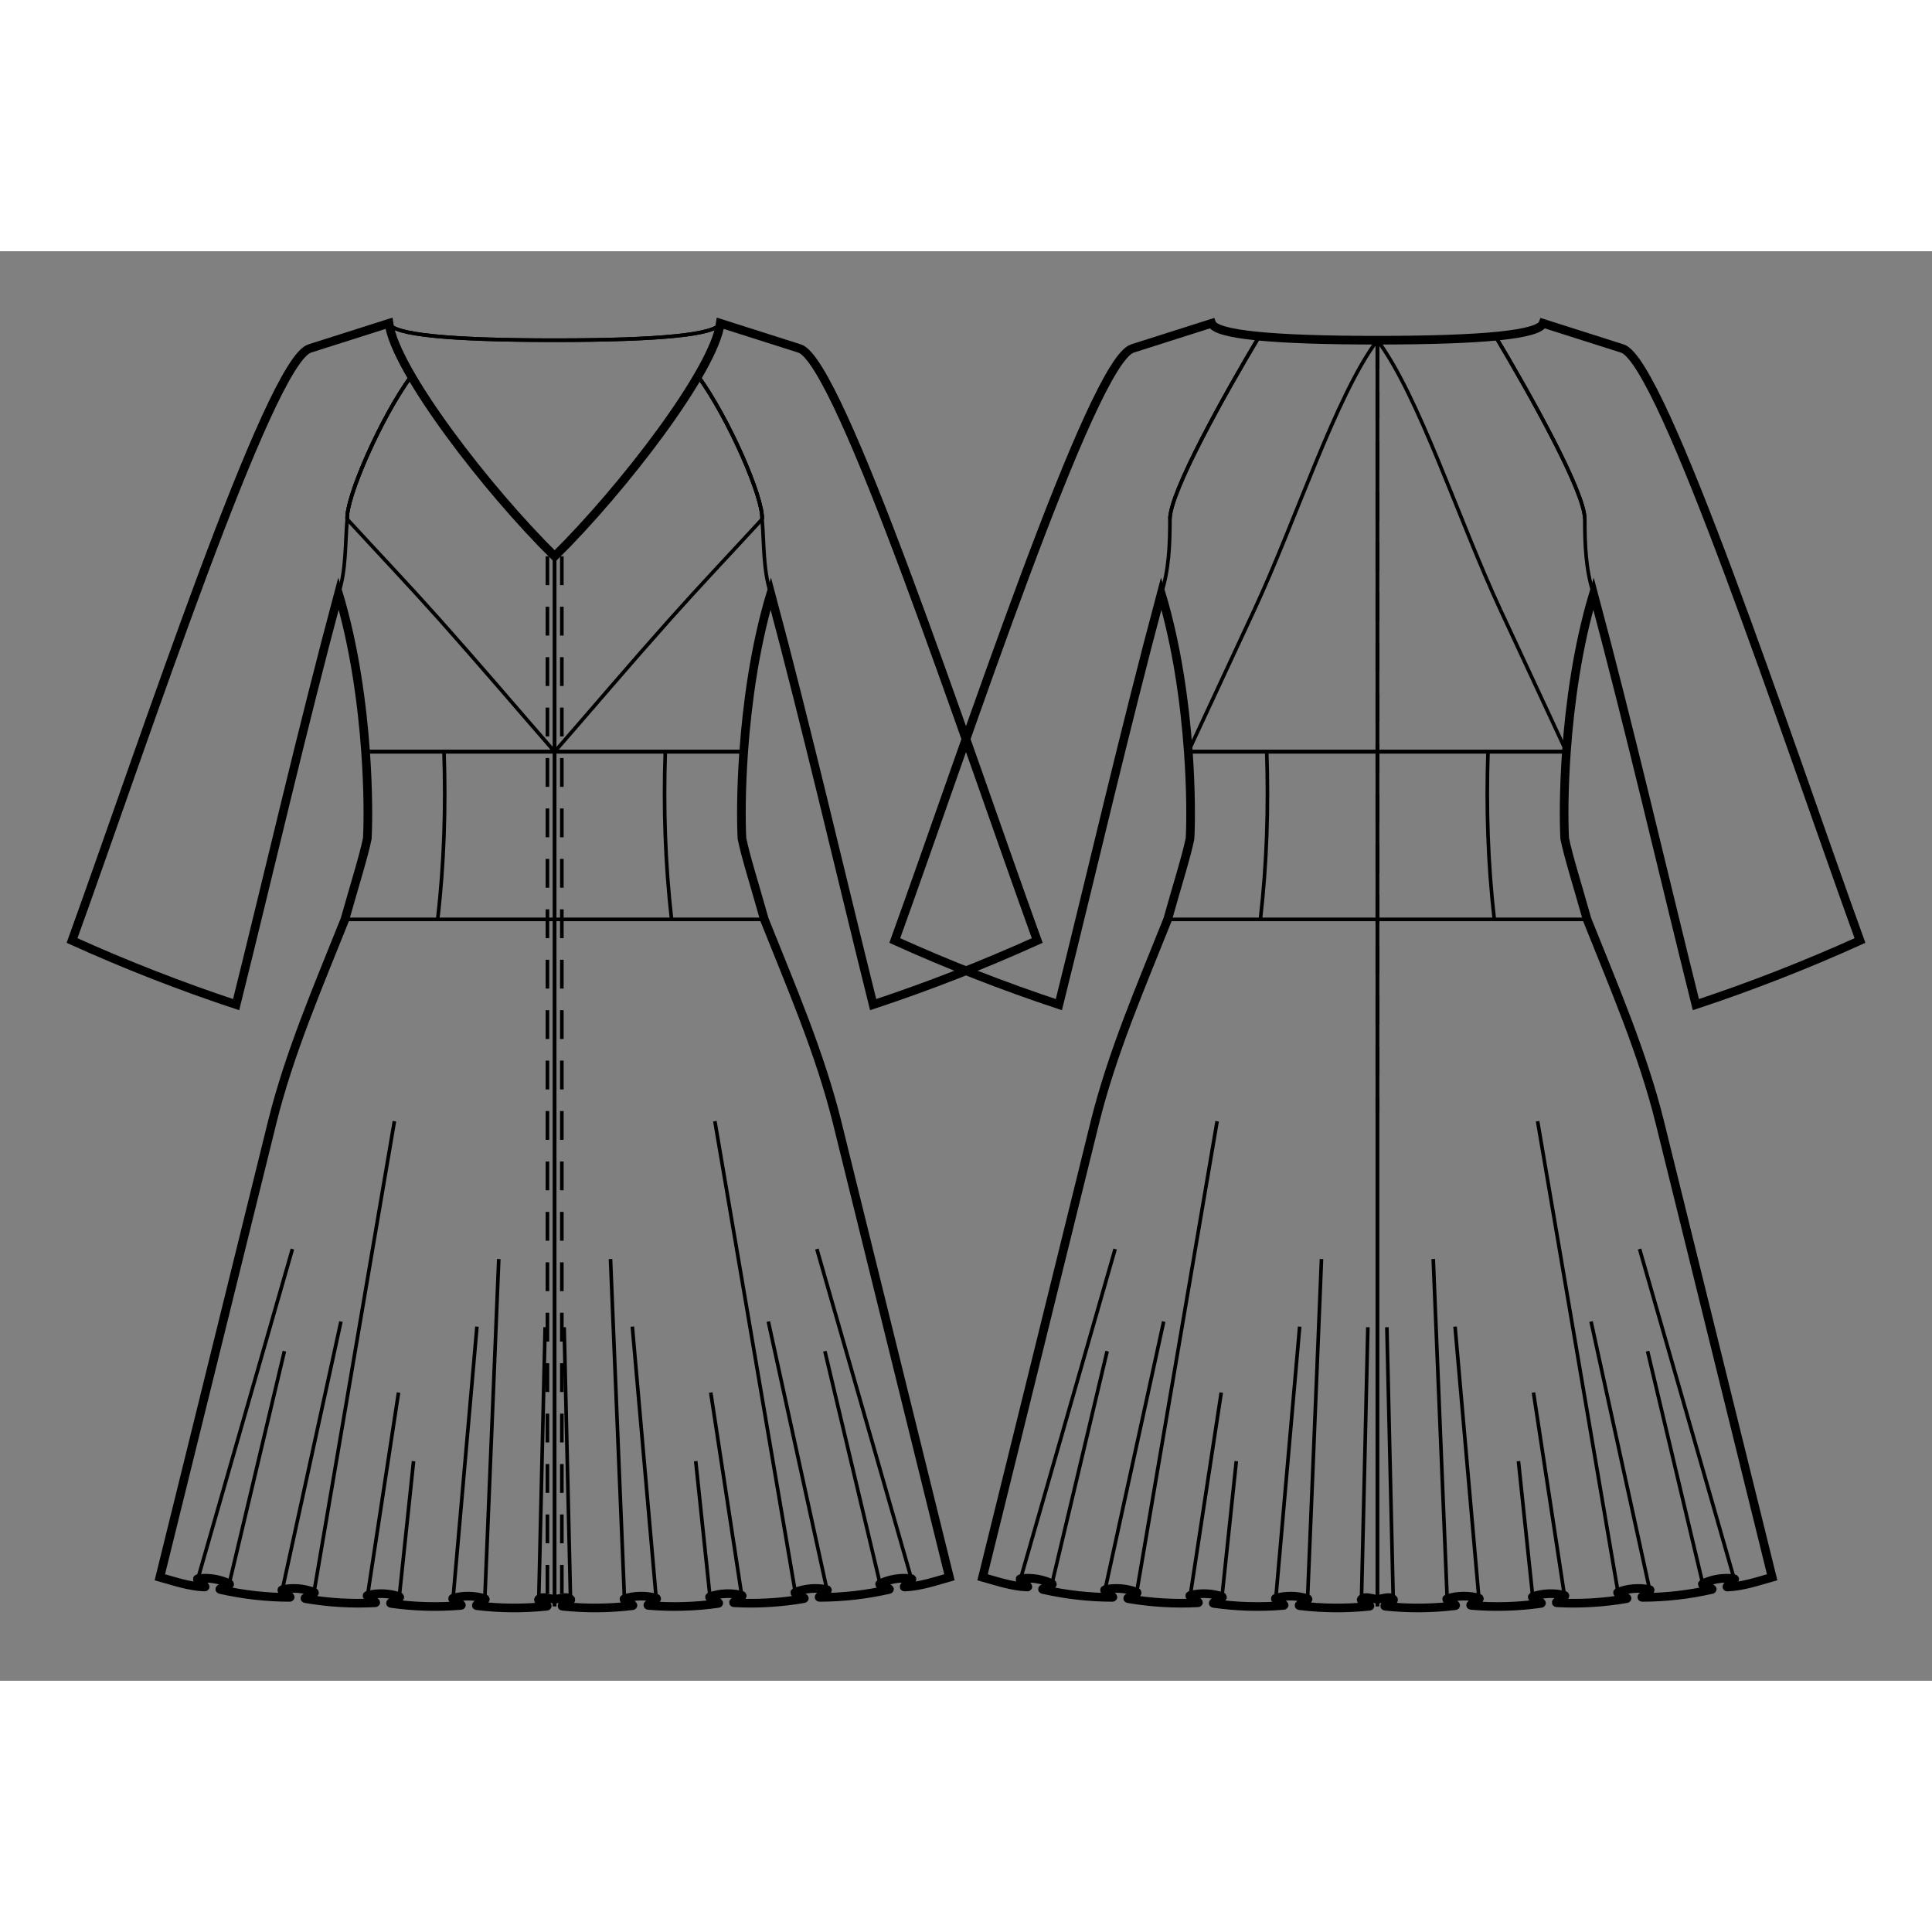 <svg id="mySVG" width="700" height="700" viewBox="-42.988, 13.5, 268.177, 198.427" version="1.1" xmlns="http://www.w3.org/2000/svg" xmlns:xlink="http://www.w3.org/1999/xlink" style="overflow: hidden; position: relative;"><rect x="-42.988" y="13.5" width="268.177" height="198.427" fill="#808080" stroke="none"/><defs><mask id="myMask" x="0" y="0" width="700" height="700" ><rect x="-1000" y="-1000" width="2000" height="2000" fill="white"/><path d="M 148.201 200.595 C 147.466 200.595 146.544 200.104 145.998 200.595 C 145.631 200.925 147.589 201.534 147.098 201.586 C 143.884 201.927 140.61 201.901 137.402 201.508 C 136.914 201.448 138.979 200.684 138.511 200.535 C 137.111 200.089 135.519 200.062 134.106 200.459 C 133.631 200.593 135.675 201.428 135.184 201.47 C 131.963 201.745 128.69 201.652 125.489 201.195 C 124.999 201.125 127.104 200.411 126.636 200.249 C 125.248 199.768 123.657 199.702 122.234 200.066 C 121.755 200.189 123.788 201.077 123.294 201.104 C 120.066 201.279 116.797 201.085 113.612 200.532 C 113.122 200.448 115.259 199.812 114.797 199.631 C 113.43 199.095 111.842 198.969 110.406 199.276 C 109.924 199.38 111.909 200.356 111.416 200.355 C 108.186 200.35 104.937 199.979 101.787 199.263 C 101.305 199.154 103.476 198.668 103.031 198.452 C 101.709 197.812 100.135 197.561 98.68 197.758 C 98.19 197.825 100.101 198.934 99.607 198.916 C 97.491 198.837 95.439 198.135 93.4 197.561 L 108.974 134.485 C 111.371 124.777 115.393 115.533 119.092 106.243 C 120.447 101.418 121.708 97.465 122.201 95 C 122.326 92.496 122.329 88.159 121.959 82.972 C 121.487 76.354 120.408 68.352 118.201 61 C 113.133 79.94 108.725 99.05 103.989 118.076 C 96.251 115.511 88.639 112.536 81.212 109.177 C 91.245 81.417 108.575 28.79 114.201 27 L 125.201 23.5 Q 126.055 25.848 148.201 25.848 Q 170.346 25.848 171.201 23.5 L 182.201 27 C 187.826 28.79 205.157 81.417 215.189 109.177 C 207.762 112.536 200.15 115.511 192.413 118.076 C 187.676 99.05 183.268 79.94 178.201 61 C 175.994 68.352 174.915 76.354 174.442 82.972 C 174.072 88.159 174.076 92.496 174.201 95 C 174.694 97.465 175.954 101.418 177.31 106.243 C 181.009 115.533 185.03 124.777 187.427 134.485 L 203.001 197.561 C 200.963 198.135 198.91 198.837 196.794 198.916 C 196.3 198.934 198.211 197.825 197.721 197.758 C 196.266 197.561 194.692 197.812 193.37 198.452 C 192.925 198.668 195.097 199.154 194.614 199.263 C 191.464 199.979 188.215 200.35 184.985 200.355 C 184.492 200.356 186.477 199.38 185.995 199.276 C 184.559 198.969 182.971 199.095 181.604 199.631 C 181.142 199.812 183.279 200.448 182.79 200.532 C 179.604 201.085 176.335 201.279 173.107 201.104 C 172.613 201.077 174.646 200.189 174.167 200.066 C 172.744 199.702 171.153 199.768 169.765 200.249 C 169.297 200.411 171.402 201.125 170.912 201.195 C 167.711 201.652 164.438 201.745 161.217 201.47 C 160.726 201.428 162.77 200.593 162.296 200.459 C 160.882 200.062 159.29 200.089 157.891 200.535 C 157.422 200.684 159.487 201.448 158.999 201.508 C 155.791 201.901 152.517 201.927 149.303 201.586 C 148.812 201.534 150.771 200.925 150.403 200.595 C 149.857 200.104 148.935 200.595 148.201 200.595" stroke="black" stroke-width="1.2" fill-opacity="1" fill="black" transform=""/><path d="M 34 200.595 C 33.266 200.595 32.343 200.104 31.797 200.595 C 31.43 200.925 33.388 201.534 32.898 201.586 C 29.683 201.927 26.41 201.901 23.201 201.508 C 22.713 201.448 24.779 200.684 24.31 200.535 C 22.911 200.089 21.319 200.062 19.905 200.459 C 19.431 200.593 21.475 201.428 20.984 201.47 C 17.762 201.745 14.489 201.652 11.289 201.195 C 10.798 201.125 12.903 200.411 12.435 200.249 C 11.048 199.768 9.456 199.702 8.033 200.066 C 7.554 200.189 9.587 201.077 9.094 201.104 C 5.865 201.279 2.597 201.085 -0.589 200.532 C -1.078 200.448 1.059 199.812 0.597 199.631 C -0.771 199.095 -2.359 198.969 -3.795 199.276 C -4.277 199.38 -2.292 200.356 -2.784 200.355 C -6.015 200.35 -9.263 199.979 -12.413 199.263 C -12.896 199.154 -10.724 198.668 -11.17 198.452 C -12.491 197.812 -14.065 197.561 -15.52 197.758 C -16.01 197.825 -14.099 198.934 -14.593 198.916 C -16.71 198.837 -18.762 198.135 -20.801 197.561 L -5.227 134.485 C -2.829 124.777 1.192 115.533 4.891 106.243 C 6.247 101.418 7.507 97.465 8 95 C 8.125 92.496 8.128 88.159 7.758 82.972 C 7.286 76.354 6.207 68.352 4 61 C -1.068 79.94 -5.476 99.05 -10.212 118.076 C -17.949 115.511 -25.562 112.536 -32.988 109.177 C -22.956 81.417 -5.625 28.79 0 27 L 11 23.5 C 11.881 30.056 24.578 46.558 34 55.846 C 43.422 46.558 56.119 30.056 57 23.5 L 68 27 C 73.625 28.79 90.956 81.417 100.988 109.177 C 93.562 112.536 85.949 115.511 78.212 118.076 C 73.476 99.05 69.068 79.94 64 61 C 61.793 68.352 60.714 76.354 60.242 82.972 C 59.872 88.159 59.875 92.496 60 95 C 60.493 97.465 61.753 101.418 63.109 106.243 C 66.808 115.533 70.829 124.777 73.227 134.485 L 88.801 197.561 C 86.762 198.135 84.71 198.837 82.593 198.916 C 82.099 198.934 84.01 197.825 83.52 197.758 C 82.065 197.561 80.491 197.812 79.17 198.452 C 78.724 198.668 80.896 199.154 80.413 199.263 C 77.263 199.979 74.015 200.35 70.784 200.355 C 70.292 200.356 72.277 199.38 71.795 199.276 C 70.359 198.969 68.771 199.095 67.403 199.631 C 66.941 199.812 69.078 200.448 68.589 200.532 C 65.403 201.085 62.135 201.279 58.906 201.104 C 58.413 201.077 60.446 200.189 59.967 200.066 C 58.544 199.702 56.952 199.768 55.565 200.249 C 55.097 200.411 57.202 201.125 56.711 201.195 C 53.511 201.652 50.238 201.745 47.016 201.47 C 46.525 201.428 48.569 200.593 48.095 200.459 C 46.681 200.062 45.089 200.089 43.69 200.535 C 43.221 200.684 45.287 201.448 44.799 201.508 C 41.59 201.901 38.317 201.927 35.102 201.586 C 34.612 201.534 36.57 200.925 36.203 200.595 C 35.657 200.104 34.734 200.595 34 200.595" stroke="black" stroke-width="1.2" fill-opacity="1" fill="black" transform=""/></mask></defs><rect x="-1000" y="-1000" width="2000" height="2000" fill="white" mask="url(#myMask)"></rect><path d="M 148.201 200.595 C 147.466 200.595 146.544 200.104 145.998 200.595 C 145.631 200.925 147.589 201.534 147.098 201.586 C 143.884 201.927 140.61 201.901 137.402 201.508 C 136.914 201.448 138.979 200.684 138.511 200.535 C 137.111 200.089 135.519 200.062 134.106 200.459 C 133.631 200.593 135.675 201.428 135.184 201.47 C 131.963 201.745 128.69 201.652 125.489 201.195 C 124.999 201.125 127.104 200.411 126.636 200.249 C 125.248 199.768 123.657 199.702 122.234 200.066 C 121.755 200.189 123.788 201.077 123.294 201.104 C 120.066 201.279 116.797 201.085 113.612 200.532 C 113.122 200.448 115.259 199.812 114.797 199.631 C 113.43 199.095 111.842 198.969 110.406 199.276 C 109.924 199.38 111.909 200.356 111.416 200.355 C 108.186 200.35 104.937 199.979 101.787 199.263 C 101.305 199.154 103.476 198.668 103.031 198.452 C 101.709 197.812 100.135 197.561 98.68 197.758 C 98.19 197.825 100.101 198.934 99.607 198.916 C 97.491 198.837 95.439 198.135 93.4 197.561 L 108.974 134.485 C 111.371 124.777 115.393 115.533 119.092 106.243 C 120.447 101.418 121.708 97.465 122.201 95 C 122.326 92.496 122.329 88.159 121.959 82.972 C 121.487 76.354 120.408 68.352 118.201 61 C 113.133 79.94 108.725 99.05 103.989 118.076 C 96.251 115.511 88.639 112.536 81.212 109.177 C 91.245 81.417 108.575 28.79 114.201 27 L 125.201 23.5 Q 126.055 25.848 148.201 25.848 Q 170.346 25.848 171.201 23.5 L 182.201 27 C 187.826 28.79 205.157 81.417 215.189 109.177 C 207.762 112.536 200.15 115.511 192.413 118.076 C 187.676 99.05 183.268 79.94 178.201 61 C 175.994 68.352 174.915 76.354 174.442 82.972 C 174.072 88.159 174.076 92.496 174.201 95 C 174.694 97.465 175.954 101.418 177.31 106.243 C 181.009 115.533 185.03 124.777 187.427 134.485 L 203.001 197.561 C 200.963 198.135 198.91 198.837 196.794 198.916 C 196.3 198.934 198.211 197.825 197.721 197.758 C 196.266 197.561 194.692 197.812 193.37 198.452 C 192.925 198.668 195.097 199.154 194.614 199.263 C 191.464 199.979 188.215 200.35 184.985 200.355 C 184.492 200.356 186.477 199.38 185.995 199.276 C 184.559 198.969 182.971 199.095 181.604 199.631 C 181.142 199.812 183.279 200.448 182.79 200.532 C 179.604 201.085 176.335 201.279 173.107 201.104 C 172.613 201.077 174.646 200.189 174.167 200.066 C 172.744 199.702 171.153 199.768 169.765 200.249 C 169.297 200.411 171.402 201.125 170.912 201.195 C 167.711 201.652 164.438 201.745 161.217 201.47 C 160.726 201.428 162.77 200.593 162.296 200.459 C 160.882 200.062 159.29 200.089 157.891 200.535 C 157.422 200.684 159.487 201.448 158.999 201.508 C 155.791 201.901 152.517 201.927 149.303 201.586 C 148.812 201.534 150.771 200.925 150.403 200.595 C 149.857 200.104 148.935 200.595 148.201 200.595" stroke="black" stroke-width="1.2" fill-opacity="0" fill="white" transform=""/><path d="M 148.201 82.969 L 121.959 82.972" stroke="#000" stroke-width="0.5" fill-opacity="0" fill="white" transform=""/><path d="M 148.201 106.243 L 119.092 106.243" stroke="#000" stroke-width="0.5" fill-opacity="0" fill="white" transform=""/><path d="M 132.842 82.969 C 133.113 90.728 132.854 98.53 131.967 106.243" stroke="#000" stroke-width="0.5" fill-opacity="0" fill="white" transform=""/><path d="M 145.998 200.595 L 146.881 162.854" stroke="#000" stroke-width="0.5" fill-opacity="0" fill="white" transform=""/><path d="M 138.511 200.535 L 140.445 153.389" stroke="#000" stroke-width="0.5" fill-opacity="0" fill="white" transform=""/><path d="M 134.106 200.459 L 137.416 162.773" stroke="#000" stroke-width="0.5" fill-opacity="0" fill="white" transform=""/><path d="M 126.636 200.249 L 128.619 181.448" stroke="#000" stroke-width="0.5" fill-opacity="0" fill="white" transform=""/><path d="M 122.234 200.066 L 126.531 171.919" stroke="#000" stroke-width="0.5" fill-opacity="0" fill="white" transform=""/><path d="M 114.797 199.631 L 125.959 134.26" stroke="#000" stroke-width="0.5" fill-opacity="0" fill="white" transform=""/><path d="M 110.406 199.276 L 118.54 162.063" stroke="#000" stroke-width="0.5" fill-opacity="0" fill="white" transform=""/><path d="M 103.031 198.452 L 110.69 166.179" stroke="#000" stroke-width="0.5" fill-opacity="0" fill="white" transform=""/><path d="M 98.68 197.758 L 111.801 152.002" stroke="#000" stroke-width="0.5" fill-opacity="0" fill="white" transform=""/><path d="M 121.959 82.972 L 148.201 82.969" stroke="#000" stroke-width="0.5" fill-opacity="0" fill="white" transform=""/><path d="M 121.959 82.972 L 148.201 82.969" stroke="#000" stroke-width="0.5" fill-opacity="0" fill="white" transform=""/><path d="M 148.201 25.848 C 142.441 33.528 136.904 50.843 131.119 63.278" stroke="#000" stroke-width="0.5" fill-opacity="0" fill="white" transform=""/><path d="M 131.119 63.278 C 128.065 69.842 125.013 76.407 121.959 82.972" stroke="#000" stroke-width="0.5" fill-opacity="0" fill="white" transform=""/><path d="M 118.201 61 C 119.282 57.714 119.406 54.152 119.406 50.693" stroke="#000" stroke-width="0.5" fill-opacity="0" fill="white" transform=""/><path d="M 131.812 25.304 C 126.983 33.391 119.406 46.925 119.406 50.693" stroke="#000" stroke-width="0.5" fill-opacity="0" fill="white" transform=""/><path d="M 148.201 25.848 L 148.201 201.586" stroke="#000" stroke-width="0.5" fill-opacity="0" fill="white" transform=""/><path d="M 148.201 25.848 L 148.201 133" stroke-dasharray="4, 3" stroke="#000" stroke-width="0.5" fill-opacity="0" fill="white" transform=""/><path d="M 164.589 25.304 C 169.418 33.391 176.995 46.925 176.995 50.693" stroke="#000" stroke-width="0.5" fill-opacity="0" fill="white" transform=""/><path d="M 131.812 25.304 C 126.983 33.391 119.406 46.925 119.406 50.693" stroke="#000" stroke-width="0.5" fill-opacity="0" fill="white" transform=""/><path d="M 148.201 106.243 L 177.31 106.243" stroke="#000" stroke-width="0.5" fill-opacity="0" fill="white" transform=""/><path d="M 163.559 82.969 C 163.288 90.728 163.547 98.53 164.434 106.243" stroke="#000" stroke-width="0.5" fill-opacity="0" fill="white" transform=""/><path d="M 150.403 200.595 L 149.521 162.854" stroke="#000" stroke-width="0.5" fill-opacity="0" fill="white" transform=""/><path d="M 157.891 200.535 L 155.956 153.389" stroke="#000" stroke-width="0.5" fill-opacity="0" fill="white" transform=""/><path d="M 162.296 200.459 L 158.985 162.773" stroke="#000" stroke-width="0.5" fill-opacity="0" fill="white" transform=""/><path d="M 169.765 200.249 L 167.783 181.448" stroke="#000" stroke-width="0.5" fill-opacity="0" fill="white" transform=""/><path d="M 174.167 200.066 L 169.87 171.919" stroke="#000" stroke-width="0.5" fill-opacity="0" fill="white" transform=""/><path d="M 181.604 199.631 L 170.442 134.26" stroke="#000" stroke-width="0.5" fill-opacity="0" fill="white" transform=""/><path d="M 185.995 199.276 L 177.861 162.063" stroke="#000" stroke-width="0.5" fill-opacity="0" fill="white" transform=""/><path d="M 193.37 198.452 L 185.711 166.179" stroke="#000" stroke-width="0.5" fill-opacity="0" fill="white" transform=""/><path d="M 197.721 197.758 L 184.6 152.002" stroke="#000" stroke-width="0.5" fill-opacity="0" fill="white" transform=""/><path d="M 174.442 82.972 L 148.201 82.969" stroke="#000" stroke-width="0.5" fill-opacity="0" fill="white" transform=""/><path d="M 174.442 82.972 L 148.201 82.969" stroke="#000" stroke-width="0.5" fill-opacity="0" fill="white" transform=""/><path d="M 148.201 25.848 C 153.961 33.528 159.497 50.843 165.282 63.278" stroke="#000" stroke-width="0.5" fill-opacity="0" fill="white" transform=""/><path d="M 165.282 63.278 C 168.336 69.842 171.388 76.407 174.442 82.972" stroke="#000" stroke-width="0.5" fill-opacity="0" fill="white" transform=""/><path d="M 178.201 61 C 177.119 57.714 176.995 54.152 176.995 50.693" stroke="#000" stroke-width="0.5" fill-opacity="0" fill="white" transform=""/><path d="M 164.589 25.304 C 169.418 33.391 176.995 46.925 176.995 50.693" stroke="#000" stroke-width="0.5" fill-opacity="0" fill="white" transform=""/><path d="M 148.201 25.848 L 148.201 201.586" stroke="#000" stroke-width="0.5" fill-opacity="0" fill="white" transform=""/><path d="M 148.201 25.848 L 148.201 133" stroke-dasharray="4, 3" stroke="#000" stroke-width="0.5" fill-opacity="0" fill="white" transform=""/><path d="M 148.201 82.969 L 174.442 82.972" stroke="#000" stroke-width="0.5" fill-opacity="0" fill="white" transform=""/><path d="M 34 200.595 C 33.266 200.595 32.343 200.104 31.797 200.595 C 31.43 200.925 33.388 201.534 32.898 201.586 C 29.683 201.927 26.41 201.901 23.201 201.508 C 22.713 201.448 24.779 200.684 24.31 200.535 C 22.911 200.089 21.319 200.062 19.905 200.459 C 19.431 200.593 21.475 201.428 20.984 201.47 C 17.762 201.745 14.489 201.652 11.289 201.195 C 10.798 201.125 12.903 200.411 12.435 200.249 C 11.048 199.768 9.456 199.702 8.033 200.066 C 7.554 200.189 9.587 201.077 9.094 201.104 C 5.865 201.279 2.597 201.085 -0.589 200.532 C -1.078 200.448 1.059 199.812 0.597 199.631 C -0.771 199.095 -2.359 198.969 -3.795 199.276 C -4.277 199.38 -2.292 200.356 -2.784 200.355 C -6.015 200.35 -9.263 199.979 -12.413 199.263 C -12.896 199.154 -10.724 198.668 -11.17 198.452 C -12.491 197.812 -14.065 197.561 -15.52 197.758 C -16.01 197.825 -14.099 198.934 -14.593 198.916 C -16.71 198.837 -18.762 198.135 -20.801 197.561 L -5.227 134.485 C -2.829 124.777 1.192 115.533 4.891 106.243 C 6.247 101.418 7.507 97.465 8 95 C 8.125 92.496 8.128 88.159 7.758 82.972 C 7.286 76.354 6.207 68.352 4 61 C -1.068 79.94 -5.476 99.05 -10.212 118.076 C -17.949 115.511 -25.562 112.536 -32.988 109.177 C -22.956 81.417 -5.625 28.79 0 27 L 11 23.5 C 11.881 30.056 24.578 46.558 34 55.846 C 43.422 46.558 56.119 30.056 57 23.5 L 68 27 C 73.625 28.79 90.956 81.417 100.988 109.177 C 93.562 112.536 85.949 115.511 78.212 118.076 C 73.476 99.05 69.068 79.94 64 61 C 61.793 68.352 60.714 76.354 60.242 82.972 C 59.872 88.159 59.875 92.496 60 95 C 60.493 97.465 61.753 101.418 63.109 106.243 C 66.808 115.533 70.829 124.777 73.227 134.485 L 88.801 197.561 C 86.762 198.135 84.71 198.837 82.593 198.916 C 82.099 198.934 84.01 197.825 83.52 197.758 C 82.065 197.561 80.491 197.812 79.17 198.452 C 78.724 198.668 80.896 199.154 80.413 199.263 C 77.263 199.979 74.015 200.35 70.784 200.355 C 70.292 200.356 72.277 199.38 71.795 199.276 C 70.359 198.969 68.771 199.095 67.403 199.631 C 66.941 199.812 69.078 200.448 68.589 200.532 C 65.403 201.085 62.135 201.279 58.906 201.104 C 58.413 201.077 60.446 200.189 59.967 200.066 C 58.544 199.702 56.952 199.768 55.565 200.249 C 55.097 200.411 57.202 201.125 56.711 201.195 C 53.511 201.652 50.238 201.745 47.016 201.47 C 46.525 201.428 48.569 200.593 48.095 200.459 C 46.681 200.062 45.089 200.089 43.69 200.535 C 43.221 200.684 45.287 201.448 44.799 201.508 C 41.59 201.901 38.317 201.927 35.102 201.586 C 34.612 201.534 36.57 200.925 36.203 200.595 C 35.657 200.104 34.734 200.595 34 200.595" stroke="black" stroke-width="1.2" fill-opacity="0" fill="white" transform=""/><path d="M 11 23.5 Q 11.855 25.848 34 25.848" stroke="#000" stroke-width="0.5" fill-opacity="0" fill="white" transform=""/><path d="M 34 55.846 L 34 201.586" stroke="#000" stroke-width="0.5" fill-opacity="0" fill="white" transform=""/><path d="M 33 55.846 L 33 56.846 L 33 57.846 L 33 58.846 L 33 59.846 L 33 60.846 L 33 61.846 L 33 62.846 L 33 63.846 L 33 64.846 L 33 65.846 L 33 66.846 L 33 67.846 L 33 68.846 L 33 69.846 L 33 70.846 L 33 71.846 L 33 72.846 L 33 73.846 L 33 74.846 L 33 75.846 L 33 76.846 L 33 77.846 L 33 78.846 L 33 79.846 L 33 80.846 L 33 81.846 L 33 82.846 L 33 83.846 L 33 84.846 L 33 85.846 L 33 86.846 L 33 87.846 L 33 88.846 L 33 89.846 L 33 90.846 L 33 91.846 L 33 92.846 L 33 93.846 L 33 94.846 L 33 95.846 L 33 96.846 L 33 97.846 L 33 98.846 L 33 99.846 L 33 100.846 L 33 101.846 L 33 102.846 L 33 103.846 L 33 104.846 L 33 105.846 L 33 106.846 L 33 107.846 L 33 108.846 L 33 109.846 L 33 110.846 L 33 111.846 L 33 112.846 L 33 113.846 L 33 114.846 L 33 115.846 L 33 116.846 L 33 117.846 L 33 118.846 L 33 119.846 L 33 120.846 L 33 121.846 L 33 122.846 L 33 123.846 L 33 124.846 L 33 125.846 L 33 126.846 L 33 127.846 L 33 128.846 L 33 129.846 L 33 130.846 L 33 131.846 L 33 132.846 L 33 133.846 L 33 134.846 L 33 135.846 L 33 136.846 L 33 137.846 L 33 138.846 L 33 139.846 L 33 140.846 L 33 141.846 L 33 142.846 L 33 143.846 L 33 144.846 L 33 145.846 L 33 146.846 L 33 147.846 L 33 148.846 L 33 149.846 L 33 150.846 L 33 151.846 L 33 152.846 L 33 153.846 L 33 154.846 L 33 155.846 L 33 156.846 L 33 157.846 L 33 158.846 L 33 159.846 L 33 160.846 L 33 161.846 L 33 162.846 L 33 163.846 L 33 164.846 L 33 165.846 L 33 166.846 L 33 167.846 L 33 168.846 L 33 169.846 L 33 170.846 L 33 171.846 L 33 172.846 L 33 173.846 L 33 174.846 L 33 175.846 L 33 176.846 L 33 177.846 L 33 178.846 L 33 179.846 L 33 180.846 L 33 181.846 L 33 182.846 L 33 183.846 L 33 184.846 L 33 185.846 L 33 186.846 L 33 187.846 L 33 188.846 L 33 189.846 L 33 190.846 L 33 191.846 L 33 192.846 L 33 193.846 L 33 194.846 L 33 195.846 L 33 196.846 L 33 197.846 L 33 198.846 L 33 199.846 L 33 200.846 L 33 201.586" stroke-dasharray="4, 3" stroke="#000" stroke-width="0.5" fill-opacity="0" fill="white" transform=""/><path d="M 5.205 50.693 C 5.008 47.796 9.823 36.683 14.101 30.821" stroke="#000" stroke-width="0.5" fill-opacity="0" fill="white" transform=""/><path d="M 5.205 50.693 C 5.008 47.796 9.823 36.683 14.101 30.821" stroke="#000" stroke-width="0.5" fill-opacity="0" fill="white" transform=""/><path d="M 34 82.969 L 7.758 82.972" stroke="#000" stroke-width="0.5" fill-opacity="0" fill="white" transform=""/><path d="M 34 106.243 L 4.891 106.243" stroke="#000" stroke-width="0.5" fill-opacity="0" fill="white" transform=""/><path d="M 18.641 82.969 C 18.912 90.728 18.654 98.53 17.767 106.243" stroke="#000" stroke-width="0.5" fill-opacity="0" fill="white" transform=""/><path d="M 7.758 82.972 L 34 82.969" stroke="#000" stroke-width="0.5" fill-opacity="0" fill="white" transform=""/><path d="M 7.758 82.972 L 34 82.969" stroke="#000" stroke-width="0.5" fill-opacity="0" fill="white" transform=""/><path d="M 31.797 200.595 L 32.68 162.854" stroke="#000" stroke-width="0.5" fill-opacity="0" fill="white" transform=""/><path d="M 24.31 200.535 L 26.245 153.389" stroke="#000" stroke-width="0.5" fill-opacity="0" fill="white" transform=""/><path d="M 19.905 200.459 L 23.215 162.773" stroke="#000" stroke-width="0.5" fill-opacity="0" fill="white" transform=""/><path d="M 12.435 200.249 L 14.418 181.448" stroke="#000" stroke-width="0.5" fill-opacity="0" fill="white" transform=""/><path d="M 8.033 200.066 L 12.33 171.919" stroke="#000" stroke-width="0.5" fill-opacity="0" fill="white" transform=""/><path d="M 0.597 199.631 L 11.759 134.26" stroke="#000" stroke-width="0.5" fill-opacity="0" fill="white" transform=""/><path d="M -3.795 199.276 L 4.339 162.063" stroke="#000" stroke-width="0.5" fill-opacity="0" fill="white" transform=""/><path d="M -11.17 198.452 L -3.511 166.179" stroke="#000" stroke-width="0.5" fill-opacity="0" fill="white" transform=""/><path d="M -15.52 197.758 L -2.4 152.002" stroke="#000" stroke-width="0.5" fill-opacity="0" fill="white" transform=""/><path d="M 5.205 50.693 C 9.47 55.329 13.807 59.899 18 64.6 C 23.406 70.659 28.666 76.846 34 82.969" stroke="#000" stroke-width="0.5" fill-opacity="0" fill="white" transform=""/><path d="M 4 61 C 5.082 57.714 4.904 54.139 5.205 50.693" stroke="#000" stroke-width="0.5" fill-opacity="0" fill="white" transform=""/><path d="M 5.205 50.693 C 5.008 47.796 9.823 36.683 14.101 30.821" stroke="#000" stroke-width="0.5" fill-opacity="0" fill="white" transform=""/><path d="M 57 23.5 Q 56.145 25.848 34 25.848" stroke="#000" stroke-width="0.5" fill-opacity="0" fill="white" transform=""/><path d="M 11 23.5 Q 11.855 25.848 34 25.848" stroke="#000" stroke-width="0.5" fill-opacity="0" fill="white" transform=""/><path d="M 57 23.5 Q 56.145 25.848 34 25.848" stroke="#000" stroke-width="0.5" fill-opacity="0" fill="white" transform=""/><path d="M 34 55.846 L 34 201.586" stroke="#000" stroke-width="0.5" fill-opacity="0" fill="white" transform=""/><path d="M 35 55.846 L 35 56.846 L 35 57.846 L 35 58.846 L 35 59.846 L 35 60.846 L 35 61.846 L 35 62.846 L 35 63.846 L 35 64.846 L 35 65.846 L 35 66.846 L 35 67.846 L 35 68.846 L 35 69.846 L 35 70.846 L 35 71.846 L 35 72.846 L 35 73.846 L 35 74.846 L 35 75.846 L 35 76.846 L 35 77.846 L 35 78.846 L 35 79.846 L 35 80.846 L 35 81.846 L 35 82.846 L 35 83.846 L 35 84.846 L 35 85.846 L 35 86.846 L 35 87.846 L 35 88.846 L 35 89.846 L 35 90.846 L 35 91.846 L 35 92.846 L 35 93.846 L 35 94.846 L 35 95.846 L 35 96.846 L 35 97.846 L 35 98.846 L 35 99.846 L 35 100.846 L 35 101.846 L 35 102.846 L 35 103.846 L 35 104.846 L 35 105.846 L 35 106.846 L 35 107.846 L 35 108.846 L 35 109.846 L 35 110.846 L 35 111.846 L 35 112.846 L 35 113.846 L 35 114.846 L 35 115.846 L 35 116.846 L 35 117.846 L 35 118.846 L 35 119.846 L 35 120.846 L 35 121.846 L 35 122.846 L 35 123.846 L 35 124.846 L 35 125.846 L 35 126.846 L 35 127.846 L 35 128.846 L 35 129.846 L 35 130.846 L 35 131.846 L 35 132.846 L 35 133.846 L 35 134.846 L 35 135.846 L 35 136.846 L 35 137.846 L 35 138.846 L 35 139.846 L 35 140.846 L 35 141.846 L 35 142.846 L 35 143.846 L 35 144.846 L 35 145.846 L 35 146.846 L 35 147.846 L 35 148.846 L 35 149.846 L 35 150.846 L 35 151.846 L 35 152.846 L 35 153.846 L 35 154.846 L 35 155.846 L 35 156.846 L 35 157.846 L 35 158.846 L 35 159.846 L 35 160.846 L 35 161.846 L 35 162.846 L 35 163.846 L 35 164.846 L 35 165.846 L 35 166.846 L 35 167.846 L 35 168.846 L 35 169.846 L 35 170.846 L 35 171.846 L 35 172.846 L 35 173.846 L 35 174.846 L 35 175.846 L 35 176.846 L 35 177.846 L 35 178.846 L 35 179.846 L 35 180.846 L 35 181.846 L 35 182.846 L 35 183.846 L 35 184.846 L 35 185.846 L 35 186.846 L 35 187.846 L 35 188.846 L 35 189.846 L 35 190.846 L 35 191.846 L 35 192.846 L 35 193.846 L 35 194.846 L 35 195.846 L 35 196.846 L 35 197.846 L 35 198.846 L 35 199.846 L 35 200.846 L 35 201.586" stroke-dasharray="4, 3" stroke="#000" stroke-width="0.5" fill-opacity="0" fill="white" transform=""/><path d="M 62.795 50.693 C 62.992 47.796 58.177 36.683 53.899 30.821" stroke="#000" stroke-width="0.5" fill-opacity="0" fill="white" transform=""/><path d="M 62.795 50.693 C 62.992 47.796 58.177 36.683 53.899 30.821" stroke="#000" stroke-width="0.5" fill-opacity="0" fill="white" transform=""/><path d="M 34 82.969 L 60.242 82.972" stroke="#000" stroke-width="0.5" fill-opacity="0" fill="white" transform=""/><path d="M 34 106.243 L 63.109 106.243" stroke="#000" stroke-width="0.5" fill-opacity="0" fill="white" transform=""/><path d="M 49.359 82.969 C 49.088 90.728 49.346 98.53 50.233 106.243" stroke="#000" stroke-width="0.5" fill-opacity="0" fill="white" transform=""/><path d="M 60.242 82.972 L 34 82.969" stroke="#000" stroke-width="0.5" fill-opacity="0" fill="white" transform=""/><path d="M 60.242 82.972 L 34 82.969" stroke="#000" stroke-width="0.5" fill-opacity="0" fill="white" transform=""/><path d="M 36.203 200.595 L 35.32 162.854" stroke="#000" stroke-width="0.5" fill-opacity="0" fill="white" transform=""/><path d="M 43.69 200.535 L 41.755 153.389" stroke="#000" stroke-width="0.5" fill-opacity="0" fill="white" transform=""/><path d="M 48.095 200.459 L 44.785 162.773" stroke="#000" stroke-width="0.5" fill-opacity="0" fill="white" transform=""/><path d="M 55.565 200.249 L 53.582 181.448" stroke="#000" stroke-width="0.5" fill-opacity="0" fill="white" transform=""/><path d="M 59.967 200.066 L 55.67 171.919" stroke="#000" stroke-width="0.5" fill-opacity="0" fill="white" transform=""/><path d="M 67.403 199.631 L 56.241 134.26" stroke="#000" stroke-width="0.5" fill-opacity="0" fill="white" transform=""/><path d="M 71.795 199.276 L 63.661 162.063" stroke="#000" stroke-width="0.5" fill-opacity="0" fill="white" transform=""/><path d="M 79.17 198.452 L 71.511 166.179" stroke="#000" stroke-width="0.5" fill-opacity="0" fill="white" transform=""/><path d="M 83.52 197.758 L 70.4 152.002" stroke="#000" stroke-width="0.5" fill-opacity="0" fill="white" transform=""/><path d="M 62.795 50.693 C 58.53 55.329 54.193 59.899 50 64.6 C 44.594 70.659 39.334 76.846 34 82.969" stroke="#000" stroke-width="0.5" fill-opacity="0" fill="white" transform=""/><path d="M 64 61 C 62.918 57.714 63.096 54.139 62.795 50.693" stroke="#000" stroke-width="0.5" fill-opacity="0" fill="white" transform=""/><path d="M 62.795 50.693 C 62.992 47.796 58.177 36.683 53.899 30.821" stroke="#000" stroke-width="0.5" fill-opacity="0" fill="white" transform=""/></svg>